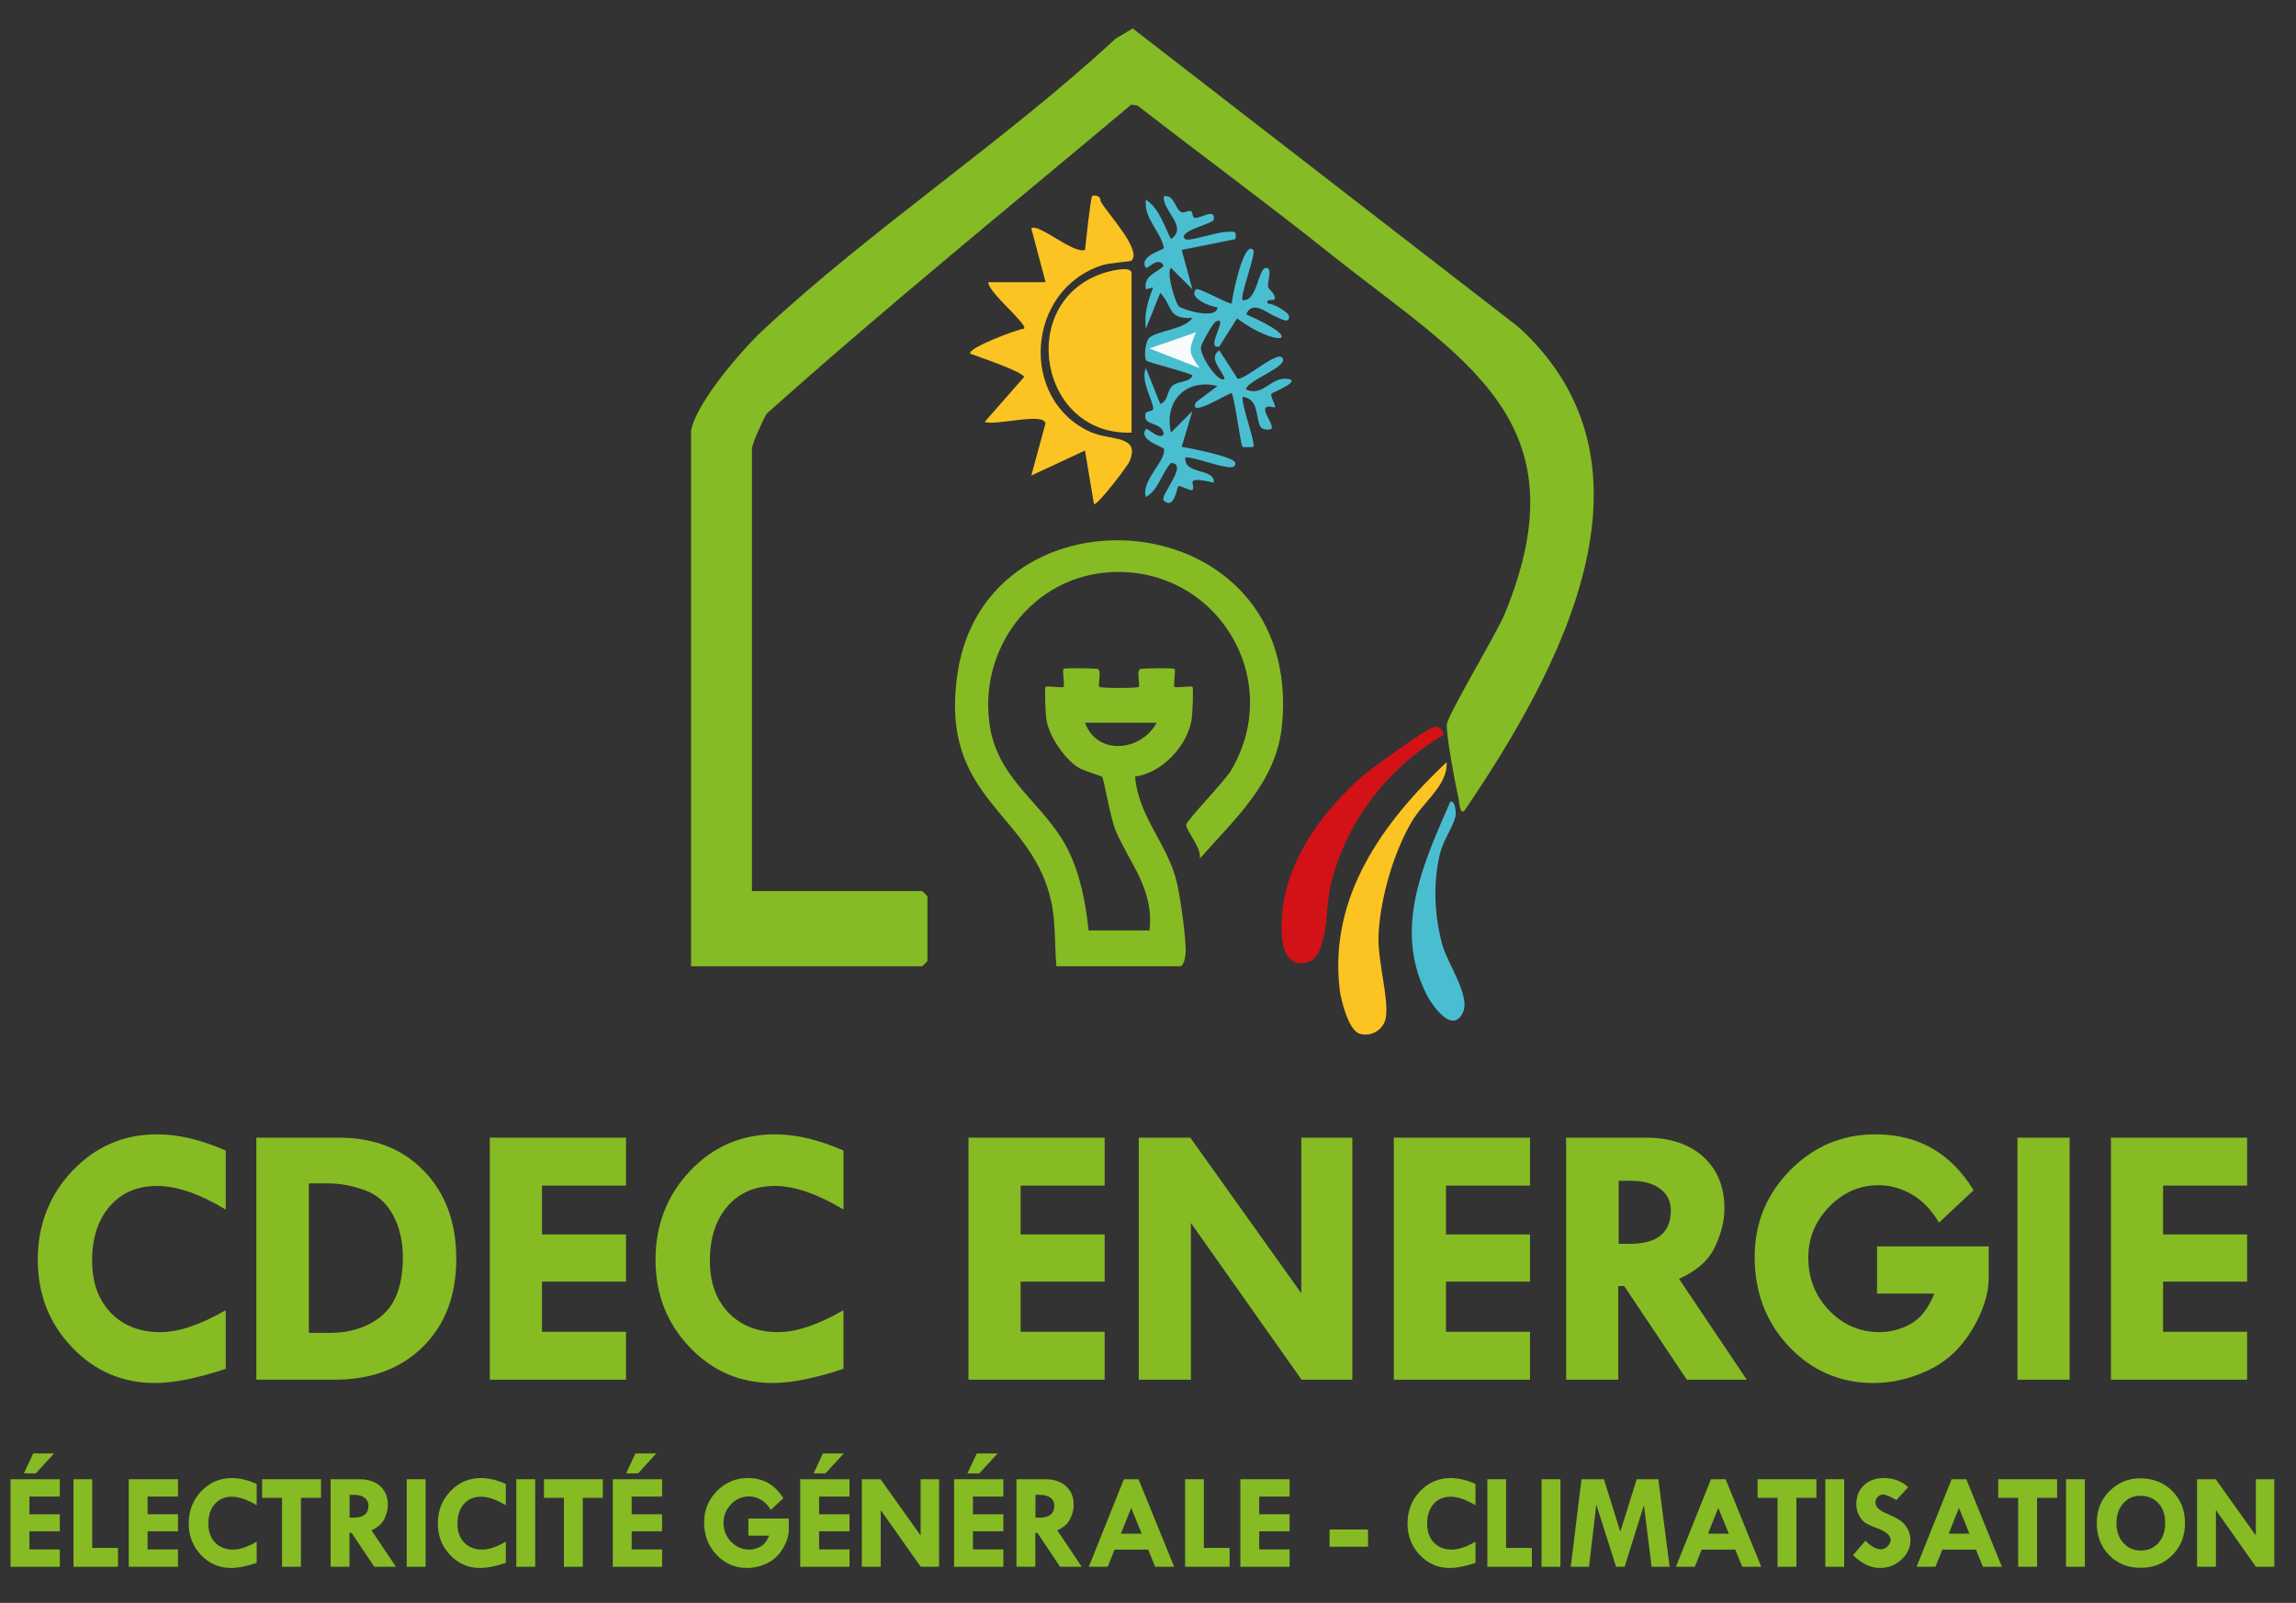 <?xml version="1.0" encoding="UTF-8"?>
<svg id="Calque_1" data-name="Calque 1" xmlns="http://www.w3.org/2000/svg" width="2000" height="1395.91" viewBox="0 0 2000 1395.91">
  <rect x="0" y="0" width="2000" height="1395.91" fill="#333333" stroke="none"/>
  <defs>
    <style>
      .cls-1 {
        fill: #4abed1;
      }

      .cls-2 {
        fill: #f7fbfc;
      }

      .cls-3 {
        fill: #85bb24;
      }

      .cls-4 {
        fill: #fbc423;
      }

      .cls-5 {
        fill: #86bb24;
      }

      .cls-6 {
        fill: #d21217;
      }
    </style>
  </defs>
  <g>
    <path class="cls-3" d="M602,375.17c3.98-23.88,44.13-70.4,62.34-87.38,95.12-88.7,211.28-165.13,307.37-254.08l15.01-8.92,335.87,259.88c133.87,121.65,34.78,300.86-46.82,421.18-4.33,4.38-4.71-8.16-5.24-10.4-2.7-11.49-10.82-54.99-10.23-64.34.54-8.53,42.99-78.52,50.33-96.29,70.05-169.69-36.73-222-151.98-313.92-55.09-43.94-111.99-85.7-167.69-128.89l-5.58-.87c-106.05,89.04-214.17,176.75-317.36,268.96-3.17,4.79-13,26.41-13,30.67v385.23h148.16c.33,0,4.68,4.35,4.68,4.68v56.15c0,.33-4.35,4.68-4.68,4.68h-201.19v-466.33Z"/>
    <path class="cls-1" d="M1037.86,184.11c.96.61.79,5.34,2.79,5.66,4.97.79,17.93-9.03,16.74,1.32-.62,4.05-32.98,10.29-24.91,17.18,2.73,2.33,28.19-6.28,35.79-6.33,6.42-.04,9.11-1.85,7.87,6.32l-46.81,9.41,9.36,34.28-18.67-18.68c-4.33,3.99,3.82,30.93,6.94,33.57,3.51,2.97,33.02,11.9,33.57.76-4.4.03-26.04-7.75-18.69-15.62,1.97-2.11,25.76,11.95,31.14,12.46-.2-3.95,10.38-56.27,18.73-46.77,2.62,2.98-11.96,40.7-9.33,43.64,12.62,2.16,13.37-27.42,20.26-28,6.47-.54.98,12.81,1.99,16.28,1.08,3.72,5.74,5.03,5.86,10.12.08,3.63-7.64-1.03-6.27,4.68,4.62-.5,18.35,7.66,18.63,10.96.62,7.3-7.84,1.89-10.28,1.02-8.59-3.07-21.22-15.95-27.09-2.61,54.82,23.94,27.26,29.68-7.87,3.51l-15.57,24.57c-13.16,2.8,9.43-27.92-3.03-21.78-2.52,1.24-12.08,18.61-12.85,21.82-1.63,6.77,15,32.45,20.61,28.03-2.03-7.63-14.84-17.76-4.68-24.86l15.9,24.7c6.17,1.45,33.37-23.51,38.67-18.51,7.98,7.55-31.8,20.39-31.17,28.02,14.67,6.53,21.53-11.11,35.84-9.35,13.39,1.65-13.12,11.98-13.8,12.92-1.49,2.08,4.38,10.68,2.92,12.04-19.22-4.88.97,15.06-3.15,18.71-.62.55-7.41,1.46-9.4-2.07-4.47-7.93-.84-23.92-15.51-25.98-1.13,7.24,11.83,41.33,9.31,43.65-.34.32-8.98.35-9.32.03-1.74-1.63-6.53-40.49-9.41-46.8-1.25-1.29-38.67,22.84-31.13,7.84l18.68-14.04c-27.4-6.89-46.81,13.09-40.51,40.51l18.67-18.7-9.35,31.15c7.23,1.11,46.47,8.73,46.73,14.06.3,6.06-8.98,2.96-11.8,2.56-5.28-.75-29.7-9.09-31.79-7.22-1.08,15.38,25.84,8.58,24.92,21.8-28.33-6.61-14.93,2.17-18.72,6.27-1.32,1.43-10.74-4.41-12.42-3.16-.8.59-3.4,20.93-12.5,12.48-4.24-3.94,22.52-32.34,6.2-32.78-8.19,9.03-10.82,23.65-21.78,29.68-4.6-13.84,17.57-31.36,15.79-41.83-.36-2.14-22.83-7.44-15.79-17.43,1.06-1.5,11.92,10.21,15.6,4.65-1.53-12.07-19.49-6.27-15.7-18.7.35-1.15,6.46-1.62,6.52-3.25.26-6.83-11.47-24.52-6.42-35.71l12.48,31.17c7.02-2.24,5.64-11.31,10.69-15.78s15.62-2.79,17.33-9.13c-5.59-3.14-38.83-11.22-40.2-12.83-2.03-2.38-1.02-16.8,2.77-19.99,7.15-6.02,30.86-7.28,37.43-17.1-22.19.88-16.54-9.71-28.02-21.87l-12.48,31.17c-1.78-13.09,1.8-23.9,6.23-35.83l-6.24,1.57c-2.12-11.89,8.45-13.76,15.51-20.31-4.5-9.44-14.34,3.3-15.5,1.56-6.82-10.23,15.39-15.33,15.71-17.3-3.03-14.94-17.72-25.62-15.71-41.97,11.18,6.95,15.97,22.83,21.84,34.29,15.31-10.73-7.54-24.26-6.26-37.39,9.56-1.45,9.59,11.48,15.45,13.95,2.56,1.08,6.4-2.16,8.64-.71Z"/>
    <path class="cls-4" d="M910.81,245.73l-12.46-46.77c5.36-5.39,36.54,22.36,46.76,18.71.82-6.55,4.71-45.04,6.27-46.81,1.17-1.34,7.75-.65,7.13,3.97,4.62,9.55,36.63,42.62,27.12,52.14-.92.92-18.95,1.87-25.61,4.03-66.54,21.53-72.43,117.5-9.82,145.33,16.95,7.53,43.35,2.32,33.8,25.25-1.88,4.53-27.04,37.5-31.05,37.57l-7.84-46.81-46.76,21.8,12.33-45.25c-.8-10.31-44.46,2.36-52.9-1.55l34.25-38.96c-.03-4.26-39.69-17.75-46.72-20.31-3.53-4.69,41.39-21.58,46.77-21.83,3.22-4.08-31.94-32.24-31.19-40.51h49.91Z"/>
    <path class="cls-4" d="M985.67,376.73c-80.45,3-100.71-113.36-24.93-138.77,4.59-1.54,24.93-7.15,24.93-.04v138.81Z"/>
    <path class="cls-6" d="M1249.71,632.87c4.19-.38,8.29,3.52,7.34,7.4-48.92,28.88-85.56,76.58-98.36,132.49-3.83,16.71-1.7,59.91-19.29,65.05-25.49,7.44-23.88-28.67-22.32-44.29,4.67-46.66,36.83-89.45,71.32-118.95,7.56-6.47,55.68-41.21,61.32-41.71Z"/>
    <path class="cls-4" d="M1260.14,663.71c1.17,20.1-20.03,34.06-30.55,52.08-15.99,27.39-27.48,67.44-28.8,99.06-.92,21.91,9.36,55.49,6.3,71.78-1.93,10.27-12.76,16.63-22.7,13.63-9.75-2.94-16.36-29.38-17.46-38.82-9.42-80.78,37.83-145.59,93.21-197.74Z"/>
    <path class="cls-1" d="M1263.33,698.04c4.83-.85,5.03,10.57,4.52,12.82-2.03,8.98-10.89,21.33-13.57,32.73-6.06,25.74-4.87,53.18,1.9,78.51,4.56,17.09,25.15,45.35,18.02,59.94-9.4,19.24-27.45-7.41-32.36-17.52-27.89-57.37-1.71-113.06,21.49-166.47Z"/>
    <path class="cls-5" d="M834.23,585.56c-17.45,113.68,67.86,121.06,82.49,204.8,2.61,14.95,2.15,35.58,3.45,51.14h107.61c3.24,0,4.76-7.57,4.96-10.89.74-12.21-4.45-48.32-7.45-61.49-7.7-33.78-33.63-57.25-36.53-92.91,23.26-2.85,45.29-26.48,49.2-49.13.79-4.6,1.8-27.91.76-28.91-1.18-1.13-14.51,1.16-15.63.03-1.12-1.12,1.17-14.46.03-15.63-1.02-1.06-25.56-.62-29.42-.04-4.4.66-.2,14.04-1.78,15.67-1.2,1.23-33.15,1.23-34.34,0-1.58-1.63,2.63-15.01-1.78-15.67-3.86-.58-28.39-1.02-29.42.04-1.13,1.18,1.16,14.51.03,15.63-1.12,1.12-14.46-1.17-15.63-.03-1.04,1-.03,24.31.76,28.91,2.44,14.16,15.47,33.38,27.47,41.15,5.04,3.26,20.47,7.39,21.19,8.47,1.32,1.98,7.25,36.14,11.47,46.22,12,28.64,33.94,51.52,29.59,87.38h-53.03c-2.43-23.84-7.29-49.2-18.17-70.73-19.93-39.43-60.18-59.27-67.77-106.91-10.74-67.36,37.16-131.19,106.07-134.41,91.5-4.28,151.14,92.97,104.02,172.61-6.09,10.29-38.68,43.22-39.03,47.38-.43,5.07,14.03,20.83,11.62,29.67,30.92-35.19,67.2-66.87,71.84-116.84,18.1-194.9-256.55-215.12-282.59-45.52ZM945.12,629.39h62.39c-13.37,24.93-51.69,29.17-62.39,0Z"/>
    <path class="cls-2" d="M1041.8,289.41c-6.4,15.4-6.83,17.21,3.13,31.15l-43.65-17.14,40.52-14.01Z"/>
  </g>
  <g>
    <g>
      <path class="cls-5" d="M9.2,1288.21h42.91v15.1h-26.48v15.39h26.48v14.87h-26.48v15.79h26.48v15.1H9.2v-76.24ZM20.81,1283.11l8.13-17.36h18.17l-15.91,17.36h-10.39Z"/>
      <path class="cls-5" d="M64.01,1288.21h16.32v59.81h22.47v16.43h-38.79v-76.24Z"/>
      <path class="cls-5" d="M112.15,1288.21h42.91v15.1h-26.48v15.39h26.48v14.87h-26.48v15.79h26.48v15.1h-42.91v-76.24Z"/>
      <path class="cls-5" d="M223.59,1292.28v18.58c-8.25-4.95-15.47-7.43-21.66-7.43s-11.15,2.13-14.87,6.39c-3.72,4.26-5.57,9.99-5.57,17.19,0,6.81,1.96,12.26,5.87,16.35s9.14,6.13,15.68,6.13c5.73,0,12.58-2.3,20.56-6.91v18.47c-8.94,2.98-16.39,4.47-22.36,4.47-10.26,0-18.97-3.77-26.13-11.3-7.16-7.53-10.74-16.71-10.74-27.55s3.65-20.37,10.94-28.02,16.17-11.47,26.62-11.47c6.74,0,13.96,1.7,21.66,5.11Z"/>
      <path class="cls-5" d="M228.35,1288.21h51.27v16.2h-17.48v60.04h-16.43v-60.04h-17.36v-16.2Z"/>
      <path class="cls-5" d="M287.99,1288.21h25.11c7.64,0,13.67,2.01,18.11,6.04,4.44,4.02,6.66,9.46,6.66,16.31,0,3.91-1.02,7.97-3.05,12.19-2.04,4.22-5.79,7.52-11.26,9.92l21.34,31.78h-18.88l-19.73-29.5h-1.86v29.5h-16.43v-76.24ZM304.53,1301.8v19.86h3.55c8.58,0,12.88-3.5,12.88-10.51,0-2.87-1.12-5.14-3.35-6.82-2.23-1.68-5.33-2.53-9.29-2.53h-3.79Z"/>
      <path class="cls-5" d="M354.3,1288.21h16.43v76.24h-16.43v-76.24Z"/>
      <path class="cls-5" d="M440.59,1292.28v18.58c-8.25-4.95-15.47-7.43-21.66-7.43s-11.15,2.13-14.87,6.39c-3.72,4.26-5.57,9.99-5.57,17.19,0,6.81,1.96,12.26,5.87,16.35s9.14,6.13,15.68,6.13c5.73,0,12.58-2.3,20.56-6.91v18.47c-8.94,2.98-16.39,4.47-22.36,4.47-10.26,0-18.97-3.77-26.13-11.3-7.16-7.53-10.74-16.71-10.74-27.55s3.65-20.37,10.94-28.02,16.17-11.47,26.62-11.47c6.74,0,13.96,1.7,21.66,5.11Z"/>
      <path class="cls-5" d="M449.77,1288.21h16.43v76.24h-16.43v-76.24Z"/>
      <path class="cls-5" d="M473.87,1288.21h51.27v16.2h-17.48v60.04h-16.43v-60.04h-17.36v-16.2Z"/>
      <path class="cls-5" d="M533.79,1288.21h42.91v15.1h-26.48v15.39h26.48v14.87h-26.48v15.79h26.48v15.1h-42.91v-76.24ZM545.41,1283.11l8.13-17.36h18.17l-15.91,17.36h-10.39Z"/>
      <path class="cls-5" d="M682.33,1304.76l-10.92,10.22c-2.28-3.95-5.11-6.9-8.48-8.86s-6.89-2.93-10.57-2.93c-5.96,0-11.14,2.27-15.53,6.8-4.39,4.53-6.59,9.87-6.59,16.03,0,6.54,2.2,12.09,6.59,16.64,4.39,4.55,9.69,6.82,15.88,6.82,3.37,0,6.61-.85,9.73-2.56,3.12-1.7,5.62-4.9,7.52-9.58h-18.06v-14.87h35.19v9.87c0,5.07-1.74,10.52-5.23,16.35-3.48,5.82-8.07,10.08-13.76,12.77-5.69,2.69-11.44,4.04-17.25,4.04-10.53,0-19.41-3.81-26.65-11.44-7.24-7.63-10.86-17.05-10.86-28.28,0-10.64,3.73-19.74,11.18-27.29,7.45-7.55,16.42-11.32,26.91-11.32,13.39,0,23.69,5.86,30.89,17.59Z"/>
      <path class="cls-5" d="M697.08,1288.21h42.91v15.1h-26.48v15.39h26.48v14.87h-26.48v15.79h26.48v15.1h-42.91v-76.24ZM708.7,1283.11l8.13-17.36h18.17l-15.91,17.36h-10.39Z"/>
      <path class="cls-5" d="M801.95,1288.21h16.09v76.24h-16.01l-34.86-49.36v49.36h-16.43v-76.24h16.25l34.96,49.01v-49.01Z"/>
      <path class="cls-5" d="M831.1,1288.21h42.91v15.1h-26.48v15.39h26.48v14.87h-26.48v15.79h26.48v15.1h-42.91v-76.24ZM842.72,1283.11l8.13-17.36h18.17l-15.91,17.36h-10.39Z"/>
      <path class="cls-5" d="M885.4,1288.21h25.12c7.63,0,13.67,2.01,18.11,6.04,4.44,4.02,6.66,9.46,6.66,16.31,0,3.91-1.02,7.97-3.06,12.19-2.03,4.22-5.79,7.52-11.26,9.92l21.34,31.78h-18.88l-19.73-29.5h-1.86v29.5h-16.43v-76.24ZM901.95,1301.8v19.86h3.55c8.58,0,12.88-3.5,12.88-10.51,0-2.87-1.12-5.14-3.35-6.82-2.24-1.68-5.33-2.53-9.3-2.53h-3.79Z"/>
      <path class="cls-5" d="M979,1288.21h12.73l31.06,76.24h-16.54l-6.1-14.98h-29.26l-5.98,14.98h-16.45l30.53-76.24ZM985.36,1313.18l-8.96,22.47h18.12l-9.15-22.47Z"/>
      <path class="cls-5" d="M1032.31,1288.21h16.32v59.81h22.47v16.43h-38.79v-76.24Z"/>
      <path class="cls-5" d="M1080.45,1288.21h42.91v15.1h-26.48v15.39h26.48v14.87h-26.48v15.79h26.48v15.1h-42.91v-76.24Z"/>
      <path class="cls-5" d="M1158.15,1332h33.5v14.98h-33.5v-14.98Z"/>
      <path class="cls-5" d="M1285.26,1292.28v18.58c-8.24-4.95-15.47-7.43-21.66-7.43s-11.15,2.13-14.87,6.39c-3.72,4.26-5.57,9.99-5.57,17.19,0,6.81,1.96,12.26,5.87,16.35,3.91,4.08,9.14,6.13,15.68,6.13,5.73,0,12.58-2.3,20.56-6.91v18.47c-8.94,2.98-16.39,4.47-22.36,4.47-10.26,0-18.97-3.77-26.13-11.3-7.16-7.53-10.74-16.71-10.74-27.55s3.65-20.37,10.94-28.02c7.3-7.65,16.17-11.47,26.62-11.47,6.74,0,13.95,1.7,21.66,5.11Z"/>
      <path class="cls-5" d="M1295.6,1288.21h16.32v59.81h22.47v16.43h-38.79v-76.24Z"/>
      <path class="cls-5" d="M1342.81,1288.21h16.43v76.24h-16.43v-76.24Z"/>
      <path class="cls-5" d="M1377.61,1288.21h19.53l14.28,45.7,14.29-45.7h18.83l9.82,76.24h-15.65l-6.73-53.65-16.78,53.65h-7.46l-17.22-54.12-6.36,54.12h-15.91l9.36-76.24Z"/>
      <path class="cls-5" d="M1490.41,1288.21h12.73l31.06,76.24h-16.54l-6.1-14.98h-29.26l-5.98,14.98h-16.45l30.53-76.24ZM1496.78,1313.18l-8.96,22.47h18.12l-9.15-22.47Z"/>
      <path class="cls-5" d="M1531.01,1288.21h51.27v16.2h-17.48v60.04h-16.43v-60.04h-17.36v-16.2Z"/>
      <path class="cls-5" d="M1590.01,1288.21h16.43v76.24h-16.43v-76.24Z"/>
      <path class="cls-5" d="M1662.13,1295.13l-10.22,11.21c-5.38-3.17-9.25-4.76-11.61-4.76-1.82,0-3.39.69-4.7,2.06s-1.97,3.01-1.97,4.9c0,3.76,3.41,7.01,10.22,9.76,4.99,2.13,8.77,4.06,11.32,5.78,2.55,1.72,4.69,4.12,6.42,7.17,1.72,3.06,2.58,6.37,2.58,9.93,0,6.54-2.64,12.23-7.93,17.07-5.28,4.84-11.52,7.26-18.72,7.26-7.9,0-15.7-3.72-23.4-11.15l10.8-12.6c4.84,4.99,9.37,7.49,13.59,7.49,1.97,0,3.87-.88,5.69-2.63,1.82-1.76,2.73-3.6,2.73-5.53,0-3.98-4.2-7.48-12.6-10.52-4.8-1.75-8.21-3.39-10.22-4.92s-3.71-3.76-5.08-6.68c-1.37-2.92-2.06-5.91-2.06-8.97,0-6.77,2.21-12.27,6.62-16.49s10.18-6.33,17.3-6.33c8.44,0,15.52,2.65,21.25,7.96Z"/>
      <path class="cls-5" d="M1700.04,1288.21h12.73l31.06,76.24h-16.54l-6.1-14.98h-29.26l-5.98,14.98h-16.45l30.53-76.24ZM1706.41,1313.18l-8.96,22.47h18.12l-9.15-22.47Z"/>
      <path class="cls-5" d="M1740.64,1288.21h51.27v16.2h-17.48v60.04h-16.43v-60.04h-17.36v-16.2Z"/>
      <path class="cls-5" d="M1799.64,1288.21h16.43v76.24h-16.43v-76.24Z"/>
      <path class="cls-5" d="M1826.47,1326.31c0-11.26,3.73-20.56,11.18-27.9,7.45-7.34,16.29-11.01,26.51-11.01,11.3,0,20.65,3.69,28.05,11.06,7.39,7.37,11.09,16.69,11.09,27.96s-3.66,20.48-10.98,27.87c-7.32,7.4-16.53,11.09-27.64,11.09s-20.26-3.68-27.44-11.03c-7.18-7.35-10.77-16.7-10.77-28.05ZM1864.91,1302.62c-6.39-.12-11.54,2.09-15.45,6.62-3.91,4.53-5.86,10.38-5.86,17.54,0,6.77,1.99,12.39,5.98,16.84,3.99,4.45,9.02,6.68,15.1,6.68,6.38,0,11.54-2.2,15.47-6.59,3.93-4.39,5.89-10.19,5.89-17.39s-1.93-12.78-5.78-17.07c-3.85-4.3-8.97-6.5-15.36-6.62Z"/>
      <path class="cls-5" d="M1965.02,1288.21h16.09v76.24h-16.01l-34.86-49.36v49.36h-16.43v-76.24h16.25l34.96,49.01v-49.01Z"/>
    </g>
    <g>
      <path class="cls-5" d="M196.63,1001.98v51.37c-22.8-13.7-42.76-20.55-59.88-20.55s-30.82,5.89-41.1,17.66c-10.27,11.77-15.41,27.61-15.41,47.52,0,18.84,5.4,33.9,16.21,45.19,10.81,11.29,25.26,16.93,43.34,16.93,15.84,0,34.78-6.37,56.83-19.1v51.05c-24.72,8.24-45.33,12.36-61.8,12.36-28.36,0-52.44-10.41-72.24-31.23-19.8-20.81-29.7-46.2-29.7-76.17s10.09-56.32,30.26-77.46c20.17-21.13,44.71-31.7,73.6-31.7,18.62,0,38.58,4.71,59.88,14.13Z"/>
      <path class="cls-5" d="M223.28,990.75h71.92c30.71,0,55.44,9.69,74.17,29.05,18.73,19.37,28.09,44.9,28.09,76.57s-9.66,57.26-28.98,76.42c-19.32,19.16-45.03,28.73-77.13,28.73h-68.07v-210.78ZM269.04,1030.56v130.19h17.98c18.62,0,33.92-5.08,45.91-15.25,11.99-10.17,17.98-27.13,17.98-50.89,0-13.81-2.89-26.03-8.67-36.68-5.78-10.65-14.15-17.87-25.12-21.67-10.97-3.8-21.43-5.7-31.38-5.7h-16.7Z"/>
      <path class="cls-5" d="M426.68,990.75h118.63v41.74h-73.2v42.54h73.2v41.1h-73.2v43.66h73.2v41.74h-118.63v-210.78Z"/>
      <path class="cls-5" d="M734.75,1001.98v51.37c-22.8-13.7-42.76-20.55-59.88-20.55s-30.82,5.89-41.1,17.66c-10.27,11.77-15.41,27.61-15.41,47.52,0,18.84,5.4,33.9,16.21,45.19,10.81,11.29,25.26,16.93,43.34,16.93,15.84,0,34.78-6.37,56.83-19.1v51.05c-24.72,8.24-45.33,12.36-61.8,12.36-28.36,0-52.44-10.41-72.24-31.23-19.8-20.81-29.7-46.2-29.7-76.17s10.09-56.32,30.26-77.46c20.17-21.13,44.71-31.7,73.6-31.7,18.62,0,38.58,4.71,59.88,14.13Z"/>
      <path class="cls-5" d="M843.61,990.75h118.63v41.74h-73.2v42.54h73.2v41.1h-73.2v43.66h73.2v41.74h-118.63v-210.78Z"/>
      <path class="cls-5" d="M1133.53,990.75h44.47v210.78h-44.25l-96.37-136.45v136.45h-45.43v-210.78h44.92l96.67,135.49v-135.49Z"/>
      <path class="cls-5" d="M1214.13,990.75h118.63v41.74h-73.2v42.54h73.2v41.1h-73.2v43.66h73.2v41.74h-118.63v-210.78Z"/>
      <path class="cls-5" d="M1364.23,990.75h69.43c21.11,0,37.79,5.56,50.06,16.69,12.27,11.12,18.4,26.15,18.4,45.09,0,10.81-2.81,22.04-8.44,33.7-5.63,11.66-16,20.8-31.12,27.43l58.99,87.87h-52.2l-54.55-81.55h-5.14v81.55h-45.43v-210.78ZM1409.98,1028.31v54.9h9.83c23.73,0,35.6-9.68,35.6-29.06,0-7.92-3.09-14.21-9.26-18.86-6.18-4.65-14.74-6.98-25.7-6.98h-10.47Z"/>
      <path class="cls-5" d="M1719.17,1036.5l-30.18,28.26c-6.32-10.92-14.13-19.08-23.44-24.48-9.31-5.4-19.05-8.11-29.22-8.11-16.48,0-30.8,6.26-42.94,18.78-12.15,12.52-18.22,27.29-18.22,44.31,0,18.08,6.07,33.42,18.22,45.99,12.14,12.58,26.78,18.86,43.9,18.86,9.31,0,18.27-2.35,26.89-7.06,8.61-4.71,15.54-13.54,20.79-26.49h-49.92v-41.1h97.28v27.29c0,14.02-4.82,29.08-14.45,45.19-9.63,16.11-22.31,27.88-38.05,35.32-15.73,7.44-31.63,11.16-47.68,11.16-29.11,0-53.67-10.54-73.68-31.63-20.02-21.08-30.02-47.14-30.02-78.18,0-29.43,10.3-54.58,30.9-75.45,20.6-20.87,45.41-31.31,74.41-31.31,37.03,0,65.5,16.21,85.4,48.64Z"/>
      <path class="cls-5" d="M1757.39,990.75h45.43v210.78h-45.43v-210.78Z"/>
      <path class="cls-5" d="M1838.78,990.75h118.63v41.74h-73.2v42.54h73.2v41.1h-73.2v43.66h73.2v41.74h-118.63v-210.78Z"/>
    </g>
  </g>
</svg>
